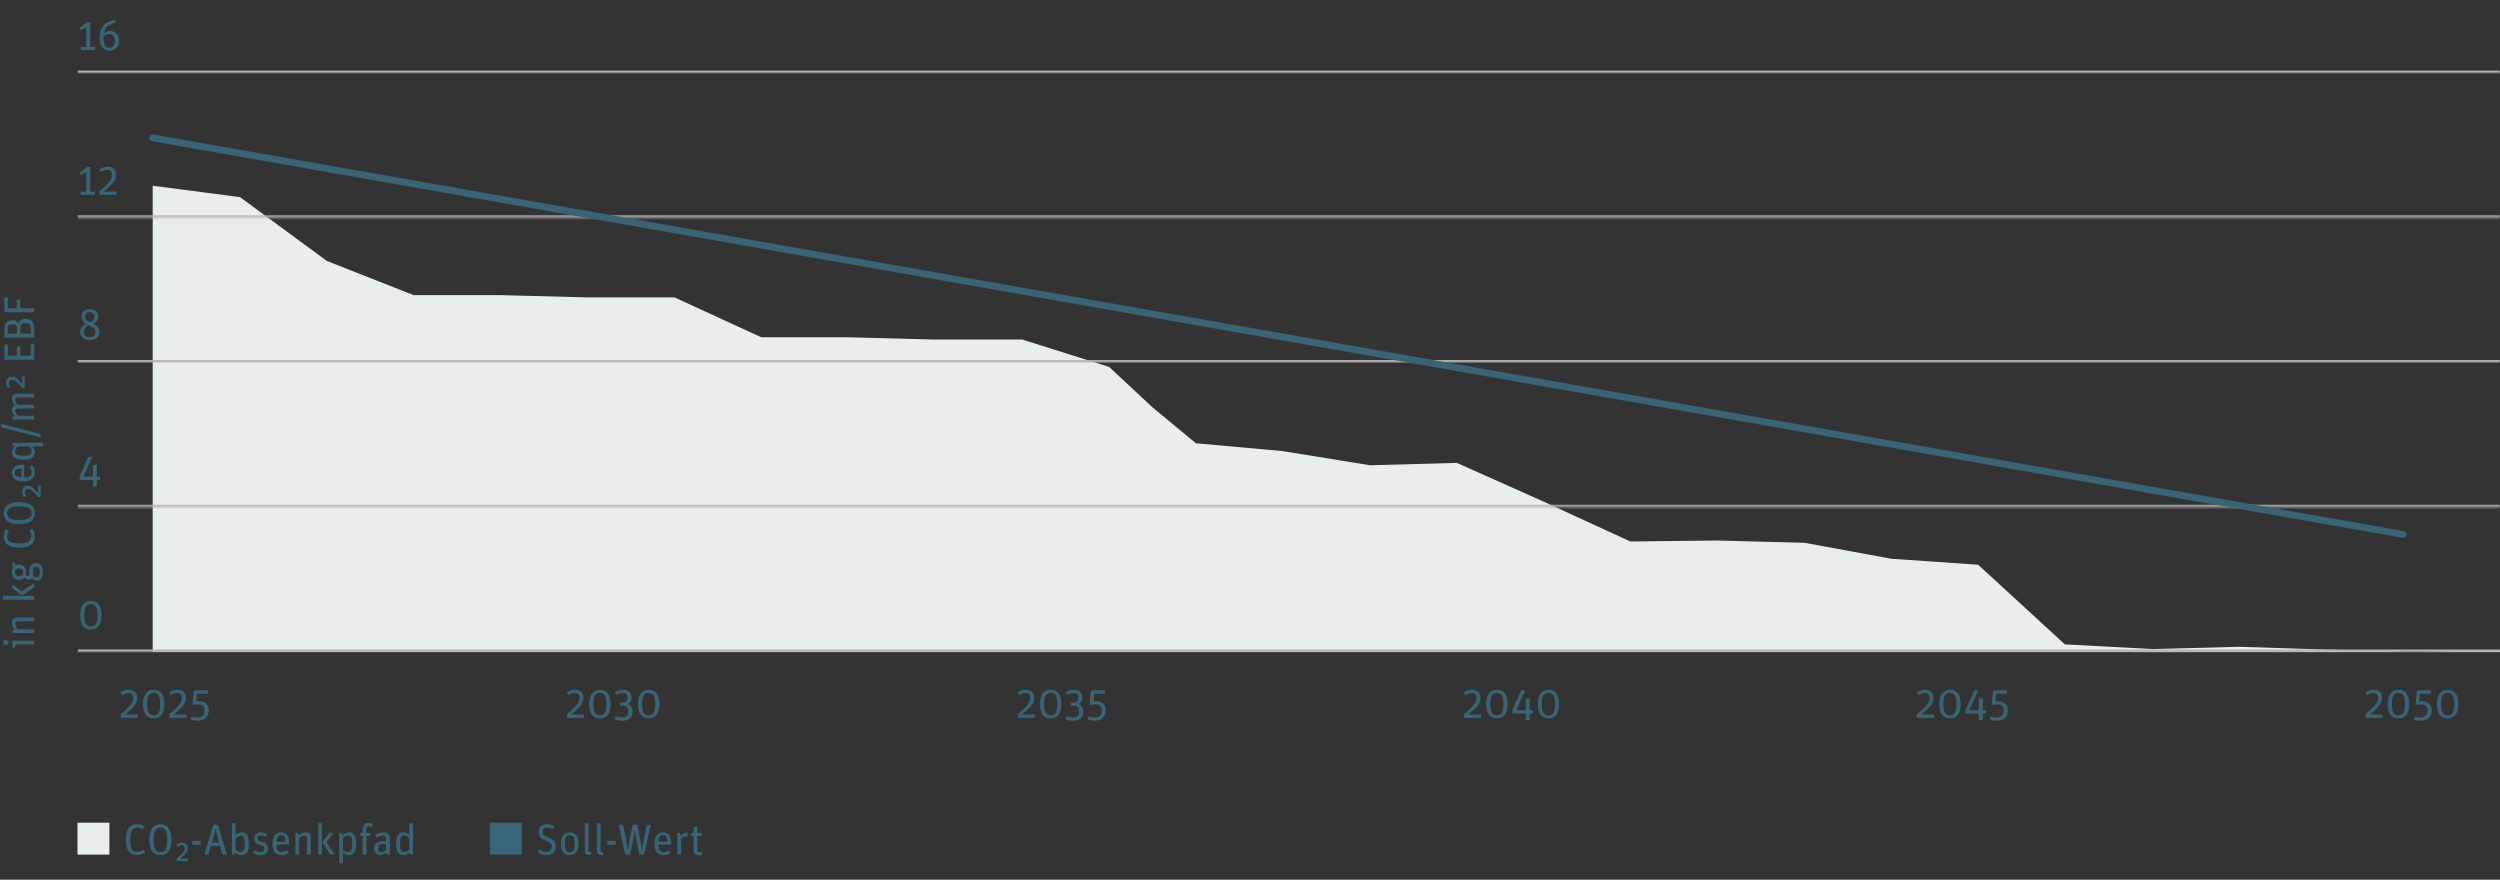 <?xml version="1.0" encoding="UTF-8"?>
<svg xmlns="http://www.w3.org/2000/svg" width="1097" height="386" viewBox="0 0 1097 386" fill="none">
  <rect x="0" y="0" width="1097" height="386" fill="#333333" stroke="none"/>
  <g clip-path="url(#clip0_3250_700)">
    <g clip-path="url(#clip1_3250_700)">
      <path d="M67 81.5L105.319 86.5L143.413 114.5L181.507 129.5H219.573L257.92 130.5H295.986L334.08 148H372.174L410.268 149H448.587L486.681 161L505.714 178.75L524.747 194.499L562.841 197.943L601.159 204.16L639.253 203.112L677.347 220.112L715.413 237.607L753.507 237.179L791.826 238.179L829.92 245.179L868.014 247.812L906.08 282.76L944.427 284.806L982.493 283.806L1020.59 285.05L1058.68 285.97L1097 285.378V286H1058.68H1020.59H982.493H944.427H906.08H868.014H829.92H791.826H753.507H715.413H677.347H639.253H601.159H562.841H524.747H486.681H448.587H410.268H372.174H334.08H295.986H257.92H219.573H181.507H143.413H105.319H67V81.5Z" fill="#E8EEEB"></path>
    </g>
    <mask id="path-2-inside-1_3250_700" fill="white">
      <path d="M34 6H1097V32H34V6Z"></path>
    </mask>
    <path d="M1097 32V31H34V32V33H1097V32Z" fill="#B4B4B4" mask="url(#path-2-inside-1_3250_700)"></path>
    <path d="M35.425 22V20.594H37.857V12.025L35.463 13.165L34.969 12.272L38.275 9.783H39.567V20.594H41.695V22H35.425ZM48.028 22.247C45.501 22.247 43.676 20.252 43.676 16.756C43.676 11.721 46.071 9.479 50.441 8.643L50.782 9.916C47.781 10.714 46.108 11.626 45.614 14.704C46.355 14.02 47.23 13.602 48.389 13.602C50.554 13.602 52.245 15.217 52.245 17.839C52.245 20.67 50.422 22.247 48.028 22.247ZM48.066 14.951C46.983 14.951 46.203 15.312 45.481 15.939C45.462 16.262 45.462 16.585 45.462 16.927C45.462 19.777 46.355 20.898 48.028 20.898C49.623 20.898 50.441 19.758 50.441 17.877C50.441 16.034 49.566 14.951 48.066 14.951Z" fill="#396475"></path>
    <mask id="path-5-inside-2_3250_700" fill="white">
      <path d="M34 69.5H1097V95.5H34V69.5Z"></path>
    </mask>
    <path d="M1097 95.5V94.5H34V95.5V96.5H1097V95.5Z" fill="#B4B4B4" mask="url(#path-5-inside-2_3250_700)"></path>
    <path d="M35.425 85.5V84.094H37.857V75.525L35.463 76.665L34.969 75.772L38.275 73.283H39.567V84.094H41.695V85.5H35.425ZM43.615 85.5V83.942C48.308 79.933 49.125 78.641 49.125 76.741C49.125 75.259 48.422 74.613 47.092 74.613C45.876 74.613 45.002 75.031 44.223 75.525L43.577 74.328C44.736 73.568 45.838 73.169 47.225 73.169C49.277 73.169 50.911 74.214 50.911 76.684C50.911 78.964 49.771 80.598 45.553 84.037H51.12V85.5H43.615Z" fill="#396475"></path>
    <mask id="path-8-inside-3_3250_700" fill="white">
      <path d="M34 133H1097V159H34V133Z"></path>
    </mask>
    <path d="M1097 159V158H34V159V160H1097V159Z" fill="#B4B4B4" mask="url(#path-8-inside-3_3250_700)"></path>
    <path d="M39.434 149.247C36.679 149.247 35.159 147.746 35.159 145.599C35.159 143.775 36.147 142.844 37.705 142.141C36.109 141.305 35.672 140.013 35.672 138.968C35.672 136.954 37.04 135.662 39.434 135.662C41.752 135.662 43.158 136.992 43.158 138.854C43.158 140.222 42.55 141.191 40.84 142.046C42.911 142.901 43.614 144.079 43.614 145.713C43.614 147.955 42.018 149.247 39.434 149.247ZM40.042 143.319L38.731 142.768C37.553 143.376 36.888 144.136 36.888 145.542C36.888 147.29 37.838 147.955 39.453 147.955C41.011 147.955 41.847 147.176 41.847 145.903C41.847 144.725 41.467 143.927 40.042 143.319ZM37.401 138.911C37.401 140.013 37.724 140.602 39.263 141.248L39.7 141.438C41.163 140.64 41.429 139.918 41.429 138.873C41.429 137.619 40.726 136.954 39.377 136.954C38.047 136.954 37.401 137.676 37.401 138.911Z" fill="#396475"></path>
    <mask id="path-11-inside-4_3250_700" fill="white">
      <path d="M34 196.5H1097V222.5H34V196.5Z"></path>
    </mask>
    <path d="M1097 222.5V221.5H34V222.5V223.5H1097V222.5Z" fill="#B4B4B4" mask="url(#path-11-inside-4_3250_700)"></path>
    <path d="M34.969 210.6V208.985L38.769 200.416H40.555L36.622 209.137H40.783V204.102L42.493 203.779V209.137H43.918V210.6H42.493V213.507H40.783V210.6H34.969Z" fill="#396475"></path>
    <mask id="path-14-inside-5_3250_700" fill="white">
      <path d="M34 260H1097V286H34V260Z"></path>
    </mask>
    <path d="M1097 286V285H34V286V287H1097V286Z" fill="#B4B4B4" mask="url(#path-14-inside-5_3250_700)"></path>
    <path d="M39.909 276.228C36.888 276.228 35.178 274.195 35.178 269.996C35.178 265.873 36.945 263.669 39.871 263.669C42.873 263.669 44.583 265.74 44.583 269.901C44.583 274.138 42.93 276.228 39.909 276.228ZM39.89 274.879C41.961 274.879 42.759 273.397 42.759 270.015C42.759 266.595 41.961 265.056 39.89 265.056C37.819 265.056 37.002 266.557 37.002 269.92C37.002 273.34 37.819 274.879 39.89 274.879Z" fill="#396475"></path>
    <path d="M52.95 315V313.442C57.643 309.433 58.46 308.141 58.46 306.241C58.46 304.759 57.757 304.113 56.427 304.113C55.211 304.113 54.337 304.531 53.558 305.025L52.912 303.828C54.071 303.068 55.173 302.669 56.56 302.669C58.612 302.669 60.246 303.714 60.246 306.184C60.246 308.464 59.106 310.098 54.888 313.537H60.455V315H52.95ZM67.465 315.228C64.444 315.228 62.734 313.195 62.734 308.996C62.734 304.873 64.501 302.669 67.427 302.669C70.429 302.669 72.139 304.74 72.139 308.901C72.139 313.138 70.486 315.228 67.465 315.228ZM67.446 313.879C69.517 313.879 70.315 312.397 70.315 309.015C70.315 305.595 69.517 304.056 67.446 304.056C65.375 304.056 64.558 305.557 64.558 308.92C64.558 312.34 65.375 313.879 67.446 313.879ZM74.288 315V313.442C78.981 309.433 79.798 308.141 79.798 306.241C79.798 304.759 79.095 304.113 77.765 304.113C76.549 304.113 75.675 304.531 74.896 305.025L74.25 303.828C75.409 303.068 76.511 302.669 77.898 302.669C79.95 302.669 81.584 303.714 81.584 306.184C81.584 308.464 80.444 310.098 76.226 313.537H81.793V315H74.288ZM86.561 316.254C85.383 316.254 84.528 316.007 83.711 315.722L84.015 314.392C84.851 314.639 85.687 314.81 86.618 314.81C88.803 314.81 89.791 313.67 89.791 311.751C89.791 309.756 88.746 309.072 86.846 309.072C85.991 309.072 85.231 309.205 84.49 309.433L85.06 302.916H91.159V304.398H86.447L86.162 307.78C86.447 307.723 86.903 307.685 87.207 307.685C89.772 307.685 91.596 309.034 91.596 311.637C91.596 314.544 89.753 316.254 86.561 316.254Z" fill="#396475"></path>
    <path d="M248.75 315V313.442C253.443 309.433 254.26 308.141 254.26 306.241C254.26 304.759 253.557 304.113 252.227 304.113C251.011 304.113 250.137 304.531 249.358 305.025L248.712 303.828C249.871 303.068 250.973 302.669 252.36 302.669C254.412 302.669 256.046 303.714 256.046 306.184C256.046 308.464 254.906 310.098 250.688 313.537H256.255V315H248.75ZM263.265 315.228C260.244 315.228 258.534 313.195 258.534 308.996C258.534 304.873 260.301 302.669 263.227 302.669C266.229 302.669 267.939 304.74 267.939 308.901C267.939 313.138 266.286 315.228 263.265 315.228ZM263.246 313.879C265.317 313.879 266.115 312.397 266.115 309.015C266.115 305.595 265.317 304.056 263.246 304.056C261.175 304.056 260.358 305.557 260.358 308.92C260.358 312.34 261.175 313.879 263.246 313.879ZM272.98 316.254C271.84 316.254 270.643 316.026 269.769 315.703L270.073 314.354C270.947 314.563 271.973 314.772 272.904 314.772C274.937 314.772 275.716 314.05 275.716 312.074C275.716 310.136 274.823 309.661 272.809 309.661H272.106V308.312H273.018C274.785 308.312 275.393 307.571 275.393 306.07C275.393 304.816 274.766 304.151 273.341 304.151C272.372 304.151 271.365 304.417 270.453 304.892L269.883 303.657C271.042 302.992 272.163 302.669 273.55 302.669C275.811 302.669 277.16 304.056 277.16 305.88C277.16 307.134 276.723 308.369 275.317 308.958C276.78 309.376 277.578 310.687 277.578 312.15C277.578 314.696 276.248 316.254 272.98 316.254ZM284.658 315.228C281.637 315.228 279.927 313.195 279.927 308.996C279.927 304.873 281.694 302.669 284.62 302.669C287.622 302.669 289.332 304.74 289.332 308.901C289.332 313.138 287.679 315.228 284.658 315.228ZM284.639 313.879C286.71 313.879 287.508 312.397 287.508 309.015C287.508 305.595 286.71 304.056 284.639 304.056C282.568 304.056 281.751 305.557 281.751 308.92C281.751 312.34 282.568 313.879 284.639 313.879Z" fill="#396475"></path>
    <path d="M446.55 315V313.442C451.243 309.433 452.06 308.141 452.06 306.241C452.06 304.759 451.357 304.113 450.027 304.113C448.811 304.113 447.937 304.531 447.158 305.025L446.512 303.828C447.671 303.068 448.773 302.669 450.16 302.669C452.212 302.669 453.846 303.714 453.846 306.184C453.846 308.464 452.706 310.098 448.488 313.537H454.055V315H446.55ZM461.065 315.228C458.044 315.228 456.334 313.195 456.334 308.996C456.334 304.873 458.101 302.669 461.027 302.669C464.029 302.669 465.739 304.74 465.739 308.901C465.739 313.138 464.086 315.228 461.065 315.228ZM461.046 313.879C463.117 313.879 463.915 312.397 463.915 309.015C463.915 305.595 463.117 304.056 461.046 304.056C458.975 304.056 458.158 305.557 458.158 308.92C458.158 312.34 458.975 313.879 461.046 313.879ZM470.78 316.254C469.64 316.254 468.443 316.026 467.569 315.703L467.873 314.354C468.747 314.563 469.773 314.772 470.704 314.772C472.737 314.772 473.516 314.05 473.516 312.074C473.516 310.136 472.623 309.661 470.609 309.661H469.906V308.312H470.818C472.585 308.312 473.193 307.571 473.193 306.07C473.193 304.816 472.566 304.151 471.141 304.151C470.172 304.151 469.165 304.417 468.253 304.892L467.683 303.657C468.842 302.992 469.963 302.669 471.35 302.669C473.611 302.669 474.96 304.056 474.96 305.88C474.96 307.134 474.523 308.369 473.117 308.958C474.58 309.376 475.378 310.687 475.378 312.15C475.378 314.696 474.048 316.254 470.78 316.254ZM480.216 316.254C479.038 316.254 478.183 316.007 477.366 315.722L477.67 314.392C478.506 314.639 479.342 314.81 480.273 314.81C482.458 314.81 483.446 313.67 483.446 311.751C483.446 309.756 482.401 309.072 480.501 309.072C479.646 309.072 478.886 309.205 478.145 309.433L478.715 302.916H484.814V304.398H480.102L479.817 307.78C480.102 307.723 480.558 307.685 480.862 307.685C483.427 307.685 485.251 309.034 485.251 311.637C485.251 314.544 483.408 316.254 480.216 316.254Z" fill="#396475"></path>
    <path d="M642.35 315V313.442C647.043 309.433 647.86 308.141 647.86 306.241C647.86 304.759 647.157 304.113 645.827 304.113C644.611 304.113 643.737 304.531 642.958 305.025L642.312 303.828C643.471 303.068 644.573 302.669 645.96 302.669C648.012 302.669 649.646 303.714 649.646 306.184C649.646 308.464 648.506 310.098 644.288 313.537H649.855V315H642.35ZM656.865 315.228C653.844 315.228 652.134 313.195 652.134 308.996C652.134 304.873 653.901 302.669 656.827 302.669C659.829 302.669 661.539 304.74 661.539 308.901C661.539 313.138 659.886 315.228 656.865 315.228ZM656.846 313.879C658.917 313.879 659.715 312.397 659.715 309.015C659.715 305.595 658.917 304.056 656.846 304.056C654.775 304.056 653.958 305.557 653.958 308.92C653.958 312.34 654.775 313.879 656.846 313.879ZM663.707 313.1V311.485L667.507 302.916H669.293L665.36 311.637H669.521V306.602L671.231 306.279V311.637H672.656V313.1H671.231V316.007H669.521V313.1H663.707ZM679.483 315.228C676.462 315.228 674.752 313.195 674.752 308.996C674.752 304.873 676.519 302.669 679.445 302.669C682.447 302.669 684.157 304.74 684.157 308.901C684.157 313.138 682.504 315.228 679.483 315.228ZM679.464 313.879C681.535 313.879 682.333 312.397 682.333 309.015C682.333 305.595 681.535 304.056 679.464 304.056C677.393 304.056 676.576 305.557 676.576 308.92C676.576 312.34 677.393 313.879 679.464 313.879Z" fill="#396475"></path>
    <path d="M841.15 315V313.442C845.843 309.433 846.66 308.141 846.66 306.241C846.66 304.759 845.957 304.113 844.627 304.113C843.411 304.113 842.537 304.531 841.758 305.025L841.112 303.828C842.271 303.068 843.373 302.669 844.76 302.669C846.812 302.669 848.446 303.714 848.446 306.184C848.446 308.464 847.306 310.098 843.088 313.537H848.655V315H841.15ZM855.665 315.228C852.644 315.228 850.934 313.195 850.934 308.996C850.934 304.873 852.701 302.669 855.627 302.669C858.629 302.669 860.339 304.74 860.339 308.901C860.339 313.138 858.686 315.228 855.665 315.228ZM855.646 313.879C857.717 313.879 858.515 312.397 858.515 309.015C858.515 305.595 857.717 304.056 855.646 304.056C853.575 304.056 852.758 305.557 852.758 308.92C852.758 312.34 853.575 313.879 855.646 313.879ZM862.507 313.1V311.485L866.307 302.916H868.093L864.16 311.637H868.321V306.602L870.031 306.279V311.637H871.456V313.1H870.031V316.007H868.321V313.1H862.507ZM876.041 316.254C874.863 316.254 874.008 316.007 873.191 315.722L873.495 314.392C874.331 314.639 875.167 314.81 876.098 314.81C878.283 314.81 879.271 313.67 879.271 311.751C879.271 309.756 878.226 309.072 876.326 309.072C875.471 309.072 874.711 309.205 873.97 309.433L874.54 302.916H880.639V304.398H875.927L875.642 307.78C875.927 307.723 876.383 307.685 876.687 307.685C879.252 307.685 881.076 309.034 881.076 311.637C881.076 314.544 879.233 316.254 876.041 316.254Z" fill="#396475"></path>
    <path d="M1037.95 315V313.442C1042.64 309.433 1043.46 308.141 1043.46 306.241C1043.46 304.759 1042.76 304.113 1041.43 304.113C1040.21 304.113 1039.34 304.531 1038.56 305.025L1037.91 303.828C1039.07 303.068 1040.17 302.669 1041.56 302.669C1043.61 302.669 1045.25 303.714 1045.25 306.184C1045.25 308.464 1044.11 310.098 1039.89 313.537H1045.46V315H1037.95ZM1052.46 315.228C1049.44 315.228 1047.73 313.195 1047.73 308.996C1047.73 304.873 1049.5 302.669 1052.43 302.669C1055.43 302.669 1057.14 304.74 1057.14 308.901C1057.14 313.138 1055.49 315.228 1052.46 315.228ZM1052.45 313.879C1054.52 313.879 1055.31 312.397 1055.31 309.015C1055.31 305.595 1054.52 304.056 1052.45 304.056C1050.37 304.056 1049.56 305.557 1049.56 308.92C1049.56 312.34 1050.37 313.879 1052.45 313.879ZM1062 316.254C1060.83 316.254 1059.97 316.007 1059.15 315.722L1059.46 314.392C1060.29 314.639 1061.13 314.81 1062.06 314.81C1064.25 314.81 1065.23 313.67 1065.23 311.751C1065.23 309.756 1064.19 309.072 1062.29 309.072C1061.43 309.072 1060.67 309.205 1059.93 309.433L1060.5 302.916H1066.6V304.398H1061.89L1061.61 307.78C1061.89 307.723 1062.35 307.685 1062.65 307.685C1065.22 307.685 1067.04 309.034 1067.04 311.637C1067.04 314.544 1065.2 316.254 1062 316.254ZM1074.06 315.228C1071.04 315.228 1069.33 313.195 1069.33 308.996C1069.33 304.873 1071.1 302.669 1074.02 302.669C1077.03 302.669 1078.74 304.74 1078.74 308.901C1078.74 313.138 1077.08 315.228 1074.06 315.228ZM1074.04 313.879C1076.11 313.879 1076.91 312.397 1076.91 309.015C1076.91 305.595 1076.11 304.056 1074.04 304.056C1071.97 304.056 1071.16 305.557 1071.16 308.92C1071.16 312.34 1071.97 313.879 1074.04 313.879Z" fill="#396475"></path>
    <path d="M67 60.5L1054.5 234.5" stroke="#396475" stroke-width="3" stroke-linecap="round"></path>
    <rect x="34" y="361" width="14" height="14" fill="#E8EEEB"></rect>
    <path d="M60.308 375.247C56.774 375.247 55.235 372.891 55.235 368.502C55.235 364.284 56.679 361.662 60.308 361.662C61.6 361.662 62.664 362.023 63.443 362.688L62.607 363.961C61.961 363.467 61.239 363.144 60.308 363.144C57.781 363.144 57.154 364.797 57.154 368.426C57.154 372.093 57.781 373.765 60.365 373.765C61.391 373.765 62.151 373.328 62.816 372.796L63.652 374.088C62.778 374.753 61.695 375.247 60.308 375.247ZM70.434 375.247C67.185 375.247 65.551 373.024 65.551 368.502C65.551 364.075 67.242 361.662 70.396 361.662C73.55 361.662 75.26 364.018 75.26 368.407C75.26 372.948 73.683 375.247 70.434 375.247ZM70.415 373.86C72.581 373.86 73.379 372.15 73.379 368.521C73.379 364.854 72.581 363.087 70.415 363.087C68.249 363.087 67.432 364.797 67.432 368.426C67.432 372.093 68.249 373.86 70.415 373.86ZM77.495 377.85V376.71C80.421 374.373 81.01 373.423 81.01 372.264C81.01 371.314 80.497 370.896 79.661 370.896C78.958 370.896 78.521 371.067 77.875 371.409L77.438 370.421C78.065 370.06 78.768 369.756 79.794 369.756C81.371 369.756 82.416 370.611 82.416 372.188C82.416 373.632 81.618 374.829 79.053 376.767H82.53V377.85H77.495ZM84.379 370.725V368.996H88.046V370.725H84.379ZM89.619 375L93.666 361.89H95.604L99.537 375H97.618L96.554 371.2H92.507L91.405 375H89.619ZM93.609 367.457L92.944 369.718H96.136L95.509 367.457C94.939 365.424 94.787 364.683 94.597 363.676H94.559C94.369 364.721 94.198 365.462 93.609 367.457ZM105.923 375.247C104.878 375.247 103.852 374.715 103.301 374.088L103.035 375H101.762V361.244H103.396V366.469C104.08 365.747 104.935 365.234 105.942 365.234C107.766 365.234 109.191 366.26 109.191 370.174C109.191 373.746 108.146 375.247 105.923 375.247ZM105.505 373.841C106.854 373.841 107.443 373.347 107.443 370.288C107.443 367.229 106.949 366.64 105.657 366.64C104.726 366.64 104.08 367.115 103.396 367.761V372.91C103.947 373.442 104.707 373.841 105.505 373.841ZM114.208 375.247C112.935 375.247 111.719 374.753 111.054 374.221L111.738 373.005C112.536 373.556 113.353 373.879 114.284 373.879C115.576 373.879 115.975 373.366 115.975 372.473C115.975 371.409 115.481 371.2 113.961 370.782C112.631 370.421 111.529 369.718 111.529 367.837C111.529 366.45 112.422 365.234 114.512 365.234C115.652 365.234 116.45 365.462 117.153 365.861L116.583 367.153C115.785 366.754 115.291 366.621 114.569 366.621C113.543 366.621 113.068 366.982 113.068 367.799C113.068 368.692 113.467 368.92 114.778 369.281C116.241 369.68 117.571 370.25 117.571 372.397C117.571 374.373 116.45 375.247 114.208 375.247ZM123.51 375.247C121.021 375.247 119.615 373.803 119.615 370.231C119.615 366.621 121.097 365.234 123.339 365.234C125.6 365.234 126.892 366.526 126.892 369.965V370.611H121.363C121.401 373.214 121.971 373.86 123.548 373.86C124.574 373.86 125.163 373.461 125.79 372.967L126.683 374.145C125.752 374.905 124.897 375.247 123.51 375.247ZM123.301 366.526C122.199 366.526 121.515 367.096 121.382 369.376H125.163C125.163 367.191 124.669 366.526 123.301 366.526ZM129.612 375V365.481H130.885L131.132 366.659C131.968 365.823 132.918 365.234 134.039 365.234C135.407 365.234 136.338 365.937 136.338 367.552V375H134.704V368.065C134.704 366.982 134.4 366.678 133.545 366.678C132.785 366.678 131.93 367.21 131.246 367.818V375H129.612ZM139.632 375V361.244H141.266V375H139.632ZM144.971 375L141.475 369.585L144.553 365.481H146.396L143.28 369.528L146.89 375H144.971ZM148.854 378.819V365.481H150.127L150.393 366.564C151.115 365.766 152.027 365.234 153.034 365.234C154.858 365.234 156.283 366.26 156.283 370.174C156.283 373.746 155.238 375.247 153.015 375.247C151.97 375.247 151.096 374.772 150.488 374.183V378.819H148.854ZM152.597 373.841C153.946 373.841 154.535 373.347 154.535 370.288C154.535 367.229 154.041 366.64 152.749 366.64C151.818 366.64 151.172 367.115 150.488 367.761V372.91C151.039 373.442 151.799 373.841 152.597 373.841ZM158.107 366.811V365.481H159.152V363.961C159.152 361.776 160.273 361.13 161.679 361.13C162.42 361.13 163.104 361.282 163.655 361.643L163.085 362.878C162.686 362.669 162.325 362.574 161.907 362.574C161.109 362.574 160.786 362.973 160.786 363.942V365.481H162.572V366.811H160.786V375H159.152V366.811H158.107ZM167.107 375.247C165.283 375.247 164.238 374.24 164.238 372.283C164.238 370.117 165.511 369.11 168.627 369.11H169.406V368.369C169.406 367.305 169.273 366.659 168.038 366.659C167.05 366.659 166.1 367.077 165.264 367.533L164.637 366.279C165.606 365.709 166.689 365.234 168.209 365.234C170.071 365.234 171.04 366.07 171.04 368.103V375H169.767L169.501 374.05C168.95 374.658 168.152 375.247 167.107 375.247ZM167.316 373.955C168.247 373.955 168.95 373.328 169.406 372.815V370.288H168.836C166.442 370.288 165.986 370.896 165.986 372.283C165.986 373.537 166.385 373.955 167.316 373.955ZM177.065 375.247C175.241 375.247 173.816 374.221 173.816 370.307C173.816 366.735 174.861 365.234 177.084 365.234C178.129 365.234 179.003 365.804 179.611 366.393V361.244H181.245V375H179.972L179.706 374.012C178.984 374.81 178.072 375.247 177.065 375.247ZM177.35 373.841C178.281 373.841 178.927 373.461 179.611 372.815V367.666C179.06 367.134 178.3 366.64 177.502 366.64C176.153 366.64 175.564 367.134 175.564 370.193C175.564 373.252 176.058 373.841 177.35 373.841Z" fill="#396475"></path>
    <rect x="215" y="361" width="14" height="14" fill="#396475"></rect>
    <path d="M239.788 375.247C238.23 375.247 236.786 374.715 235.855 373.917L236.615 372.644C237.66 373.423 238.382 373.746 239.655 373.746C241.403 373.746 242.049 372.948 242.049 371.599C242.049 370.003 241.156 369.547 239.56 368.939C237.394 368.103 236.406 367.229 236.406 365.044C236.406 362.802 237.812 361.662 240.092 361.662C241.517 361.662 242.41 361.985 243.246 362.574L242.524 363.942C241.764 363.41 241.118 363.163 240.187 363.163C238.933 363.163 238.135 363.676 238.135 364.987C238.135 366.317 238.648 366.697 240.225 367.305C242.258 368.084 243.854 368.882 243.854 371.504C243.854 373.442 242.885 375.247 239.788 375.247ZM249.996 375.247C247.678 375.247 246.101 373.803 246.101 370.231C246.101 366.659 247.64 365.234 249.958 365.234C252.276 365.234 253.872 366.659 253.872 370.231C253.872 373.803 252.314 375.247 249.996 375.247ZM249.996 373.955C251.44 373.955 252.124 373.176 252.124 370.25C252.124 367.305 251.421 366.526 249.977 366.526C248.533 366.526 247.849 367.286 247.849 370.231C247.849 373.157 248.552 373.955 249.996 373.955ZM258.348 375.19C257.132 375.19 256.619 374.544 256.619 372.872V361.244H258.253V373.176C258.253 373.651 258.462 373.841 258.918 373.841C259.089 373.841 259.203 373.822 259.298 373.803L259.526 374.981C259.241 375.095 258.747 375.19 258.348 375.19ZM263.636 375.19C262.42 375.19 261.907 374.544 261.907 372.872V361.244H263.541V373.176C263.541 373.651 263.75 373.841 264.206 373.841C264.377 373.841 264.491 373.822 264.586 373.803L264.814 374.981C264.529 375.095 264.035 375.19 263.636 375.19ZM266.492 370.725V368.996H270.159V370.725H266.492ZM274.325 375L271.513 361.909H273.394L274.705 368.559C275.104 370.611 275.332 372.302 275.427 373.233H275.465C275.598 372.302 275.845 370.497 276.206 368.73L277.612 361.909H279.607L281.013 368.768C281.336 370.402 281.564 372.055 281.678 373.233H281.716C281.868 372.074 282.134 370.402 282.514 368.445L283.787 361.909H285.516L282.685 375H280.557L279.227 368.502C278.904 366.906 278.638 364.987 278.562 364.189H278.524C278.429 364.854 278.144 367.077 277.859 368.426L276.472 375H274.325ZM291.113 375.247C288.624 375.247 287.218 373.803 287.218 370.231C287.218 366.621 288.7 365.234 290.942 365.234C293.203 365.234 294.495 366.526 294.495 369.965V370.611H288.966C289.004 373.214 289.574 373.86 291.151 373.86C292.177 373.86 292.766 373.461 293.393 372.967L294.286 374.145C293.355 374.905 292.5 375.247 291.113 375.247ZM290.904 366.526C289.802 366.526 289.118 367.096 288.985 369.376H292.766C292.766 367.191 292.272 366.526 290.904 366.526ZM297.216 375V365.481H298.489L298.755 366.83C299.458 365.956 300.332 365.31 301.434 365.31C301.548 365.31 301.7 365.329 301.776 365.367L301.586 367.115C301.415 367.058 301.206 367.039 301.016 367.039C300.142 367.039 299.553 367.362 298.85 368.008V375H297.216ZM303.28 366.811V365.481H304.363V363.03L305.997 362.669V365.481H307.954V366.811H305.997V373.062C305.997 373.67 306.244 373.936 306.776 373.936C307.213 373.936 307.517 373.784 307.821 373.67L308.144 374.886C307.707 375.095 307.232 375.247 306.643 375.247C305.351 375.247 304.363 374.734 304.363 373.214V366.811H303.28Z" fill="#396475"></path>
    <path d="M15 282.796L6.754 282.796L6.526 284.202L5.481 284.202L5.481 281.162L15 281.162L15 282.796ZM3.714 282.017C3.714 282.663 3.201 283.138 2.555 283.138C1.89 283.138 1.377 282.644 1.377 281.998C1.377 281.333 1.871 280.839 2.555 280.839C3.201 280.839 3.714 281.333 3.714 282.017ZM15 277.743L5.481 277.743L5.481 276.47L6.659 276.223C5.823 275.387 5.234 274.437 5.234 273.316C5.234 271.948 5.937 271.017 7.552 271.017L15 271.017L15 272.651L8.065 272.651C6.982 272.651 6.678 272.955 6.678 273.81C6.678 274.57 7.21 275.425 7.818 276.109L15 276.109L15 277.743ZM15 263.122L1.244 263.122L1.244 261.488L15 261.488L15 263.122ZM15 257.783L9.585 261.279L5.481 258.201L5.481 256.358L9.528 259.474L15 255.864L15 257.783ZM18.781 251.008C18.781 253.801 17.736 254.865 16.14 254.865C15.133 254.865 14.544 254.276 14.126 253.592C13.841 254.067 13.366 254.314 12.796 254.314C11.865 254.314 11.257 253.82 10.82 253.269C10.307 254.048 9.471 254.485 8.312 254.485C6.298 254.485 5.234 253.155 5.234 251.084C5.234 250.514 5.329 250.02 5.481 249.602L5.481 246.809L6.469 246.809L6.811 248.082C7.267 247.854 7.799 247.721 8.369 247.721C10.383 247.721 11.371 248.994 11.371 251.065C11.371 251.502 11.333 251.92 11.238 252.281C11.561 252.585 12.036 252.832 12.397 252.832C12.682 252.832 12.891 252.661 12.891 252.167L12.891 250.533C12.891 248.405 13.784 247.113 15.684 247.113C17.622 247.113 18.781 248.329 18.781 251.008ZM14.449 252.49C14.772 252.927 15.266 253.231 15.988 253.231C16.976 253.231 17.489 252.908 17.489 251.027C17.489 249.507 16.957 248.785 15.741 248.785C14.734 248.785 14.449 249.431 14.449 250.419L14.449 252.49ZM10.136 251.103C10.136 249.982 9.623 249.412 8.331 249.412C6.982 249.412 6.545 249.944 6.545 251.122C6.545 252.224 7.039 252.794 8.369 252.794C9.661 252.794 10.136 252.205 10.136 251.103ZM15.247 235.274C15.247 238.808 12.891 240.347 8.502 240.347C4.284 240.347 1.662 238.903 1.662 235.274C1.662 233.982 2.023 232.918 2.688 232.139L3.961 232.975C3.467 233.621 3.144 234.343 3.144 235.274C3.144 237.801 4.797 238.428 8.426 238.428C12.093 238.428 13.765 237.801 13.765 235.217C13.765 234.191 13.328 233.431 12.796 232.766L14.088 231.93C14.753 232.804 15.247 233.887 15.247 235.274ZM15.247 225.148C15.247 228.397 13.024 230.031 8.502 230.031C4.075 230.031 1.662 228.34 1.662 225.186C1.662 222.032 4.018 220.322 8.407 220.322C12.948 220.322 15.247 221.899 15.247 225.148ZM13.86 225.167C13.86 223.001 12.15 222.203 8.521 222.203C4.854 222.203 3.087 223.001 3.087 225.167C3.087 227.333 4.797 228.15 8.426 228.15C12.093 228.15 13.86 227.333 13.86 225.167ZM17.85 218.087L16.71 218.087C14.373 215.161 13.423 214.572 12.264 214.572C11.314 214.572 10.896 215.085 10.896 215.921C10.896 216.624 11.067 217.061 11.409 217.707L10.421 218.144C10.06 217.517 9.756 216.814 9.756 215.788C9.756 214.211 10.611 213.166 12.188 213.166C13.632 213.166 14.829 213.964 16.767 216.529L16.767 213.052L17.85 213.052L17.85 218.087ZM15.247 207.289C15.247 209.778 13.803 211.184 10.231 211.184C6.621 211.184 5.234 209.702 5.234 207.46C5.234 205.199 6.526 203.907 9.965 203.907L10.611 203.907L10.611 209.436C13.214 209.398 13.86 208.828 13.86 207.251C13.86 206.225 13.461 205.636 12.967 205.009L14.145 204.116C14.905 205.047 15.247 205.902 15.247 207.289ZM6.526 207.498C6.526 208.6 7.096 209.284 9.376 209.417L9.376 205.636C7.191 205.636 6.526 206.13 6.526 207.498ZM18.819 195.904L14.107 195.904C14.829 196.588 15.247 197.443 15.247 198.45C15.247 200.274 14.221 201.699 10.307 201.699C6.735 201.699 5.234 200.654 5.234 198.431C5.234 197.386 5.861 196.36 6.488 195.809L5.481 195.543L5.481 194.27L18.819 194.27L18.819 195.904ZM13.841 198.165C13.841 197.234 13.461 196.588 12.815 195.904L7.666 195.904C7.134 196.455 6.64 197.215 6.64 198.013C6.64 199.362 7.134 199.951 10.193 199.951C13.252 199.951 13.841 199.457 13.841 198.165ZM17.831 191.952L0.541 187.525L0.541 186.024L17.831 190.451L17.831 191.952ZM15 184.079L5.481 184.079L5.481 182.806L6.659 182.559C5.823 181.723 5.234 180.868 5.234 179.804C5.234 178.835 5.652 178.132 6.583 177.79C5.766 176.878 5.234 175.966 5.234 174.978C5.234 173.705 5.937 172.793 7.552 172.793L15 172.793L15 174.427L8.065 174.427C6.982 174.427 6.678 174.693 6.678 175.472C6.678 176.156 7.172 176.954 7.742 177.619L15 177.619L15 179.253L8.065 179.253C6.982 179.253 6.678 179.519 6.678 180.298C6.678 181.001 7.21 181.761 7.818 182.445L15 182.445L15 184.079ZM10.839 170.198L9.699 170.198C7.362 167.272 6.412 166.683 5.253 166.683C4.303 166.683 3.885 167.196 3.885 168.032C3.885 168.735 4.056 169.172 4.398 169.818L3.41 170.255C3.049 169.628 2.745 168.925 2.745 167.899C2.745 166.322 3.6 165.277 5.177 165.277C6.621 165.277 7.818 166.075 9.756 168.64L9.756 165.163L10.839 165.163L10.839 170.198ZM15 157.857L1.909 157.857L1.909 151.15L3.41 151.15L3.41 156.109L7.4 156.109L7.4 152.1L8.901 152.1L8.901 156.109L13.48 156.109L13.48 150.903L15 150.903L15 157.857ZM15 148.12L1.909 148.12L1.909 144.263C1.909 141.508 3.353 140.501 5.405 140.501C6.773 140.501 7.514 140.843 8.046 142.097C8.407 140.824 9.395 139.912 11.333 139.912C13.936 139.912 15 141.622 15 144.054L15 148.12ZM13.537 146.372L13.537 144.244C13.537 142.42 12.834 141.774 11.238 141.774C9.661 141.774 8.939 142.363 8.939 144.168L8.939 146.372L13.537 146.372ZM7.457 146.391L7.457 144.225C7.457 142.686 6.811 142.344 5.443 142.344C4.075 142.344 3.372 142.781 3.372 144.32L3.372 146.391L7.457 146.391ZM15 137.02L1.909 137.02L1.909 130.503L3.41 130.503L3.41 135.272L7.381 135.272L7.381 131.396L8.882 131.396L8.882 135.272L15 135.272L15 137.02Z" fill="#396475"></path>
  </g>
  <defs>
    <clipPath id="clip0_3250_700">
      <rect width="1097" height="386" fill="white"></rect>
    </clipPath>
    <clipPath id="clip1_3250_700">
      <rect width="1030" height="226" fill="white" transform="translate(67 60)"></rect>
    </clipPath>
  </defs>
</svg>
